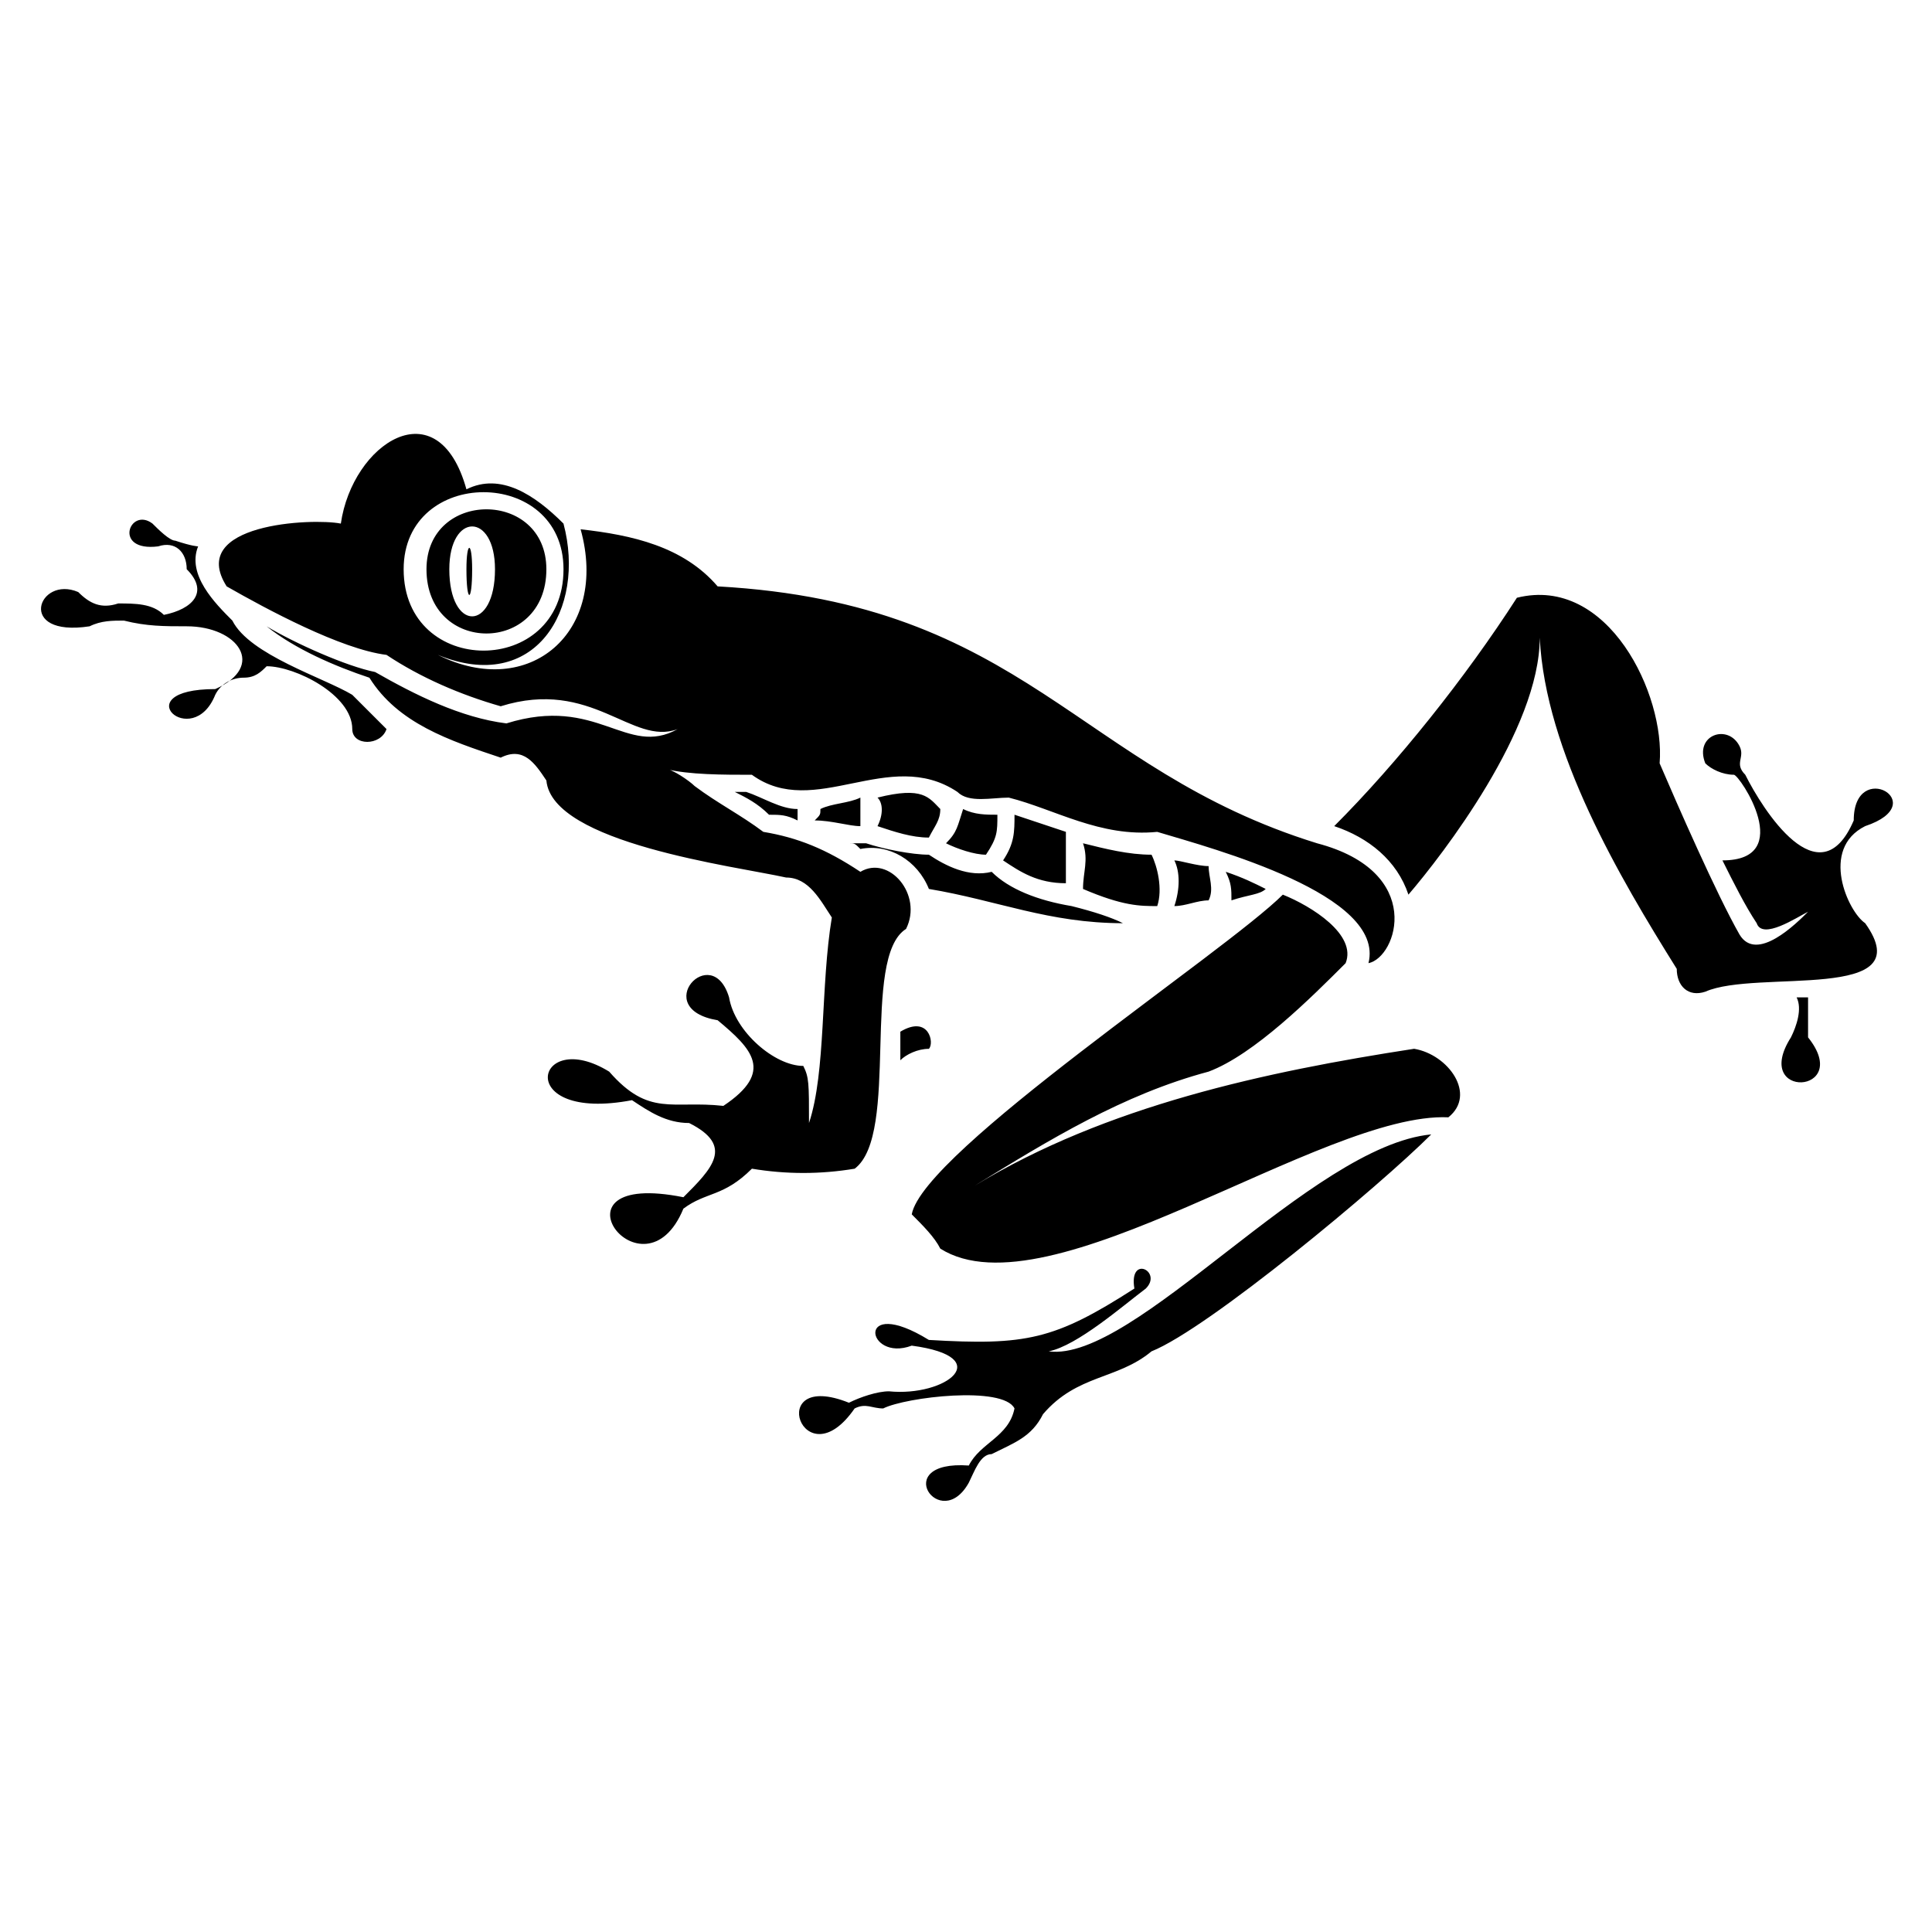 <?xml version="1.0" encoding="UTF-8"?>
<!-- Uploaded to: ICON Repo, www.iconrepo.com, Generator: ICON Repo Mixer Tools -->
<svg fill="#000000" width="800px" height="800px" version="1.1" viewBox="144 144 512 512" xmlns="http://www.w3.org/2000/svg">
 <path d="m246.43 337.21c-3.027-3.027-6.051-6.051-9.078-9.078-7.566-4.539-27.234-10.59-31.773-19.668-4.539-4.539-12.105-12.105-9.078-19.668 0 0-1.512 0-6.051-1.512-1.512 0-4.539-3.027-6.051-4.539-6.051-4.539-10.59 7.566 1.512 6.051 4.539-1.512 7.566 1.512 7.566 6.051 6.051 6.051 1.512 10.59-6.051 12.105-3.027-3.027-7.566-3.027-12.105-3.027-4.539 1.512-7.566 0-10.59-3.027-10.59-4.539-16.641 12.105 3.027 9.078 3.027-1.512 6.051-1.512 9.078-1.512 6.051 1.512 10.59 1.512 16.641 1.512 13.617 0 21.18 10.59 7.566 16.641-24.207 0-6.051 16.641 0 1.512 1.512-3.027 4.539-4.539 7.566-4.539 3.027 0 4.539-1.512 6.051-3.027 7.566 0 22.695 7.566 22.695 16.641 0 4.539 7.566 4.539 9.078 0zm175.5 164.91c7.566-1.512 19.668-12.105 25.719-16.641 4.539-4.539-4.539-9.078-3.027 0-21.18 13.617-28.746 15.129-54.465 13.617-19.668-12.105-16.641 6.051-4.539 1.512 22.695 3.027 9.078 13.617-6.051 12.105-3.027 0-7.566 1.512-10.59 3.027-22.695-9.078-12.105 21.18 1.512 1.512 3.027-1.512 4.539 0 7.566 0 6.051-3.027 31.773-6.051 34.797 0-1.512 7.566-9.078 9.078-12.105 15.129-21.18-1.512-7.566 18.156 0 4.539 1.512-3.027 3.027-7.566 6.051-7.566 6.051-3.027 10.59-4.539 13.617-10.59 9.078-10.59 19.668-9.078 28.746-16.641 15.129-6.051 60.52-43.875 74.133-57.492-31.773 3.027-78.672 60.52-101.37 57.492zm178.53-130.11c3.027 6.051 6.051 12.105 9.078 16.641 1.512 4.539 10.59-1.512 13.617-3.027-3.027 3.027-13.617 13.617-18.156 6.051-6.051-10.59-16.641-34.797-21.18-45.387 1.512-18.156-13.617-49.926-37.824-43.875-13.617 21.18-31.773 43.875-48.414 60.52 9.078 3.027 16.641 9.078 19.668 18.156 9.078-10.59 34.797-43.875 34.797-68.082 1.512 30.258 21.18 63.543 36.312 87.75 0 4.539 3.027 7.566 7.566 6.051 13.617-6.051 57.492 3.027 42.363-18.156-4.539-3.027-12.105-19.668 0-25.719 18.156-6.051-3.027-18.156-3.027-1.512-9.078 21.18-24.207-3.027-28.746-12.105-3.027-3.027 0-4.539-1.512-7.566-3.027-6.051-12.105-3.027-9.078 4.539 1.512 1.512 4.539 3.027 7.566 3.027 1.512 0 16.641 22.695-3.027 22.695zm19.668 36.312c1.512 3.027 0 7.566-1.512 10.59-10.59 16.641 16.641 15.129 4.539 0v-10.59zm-92.289 31.773c7.566-6.051 0-16.641-9.078-18.156-39.336 6.051-81.699 15.129-116.5 36.312 19.668-12.105 39.336-24.207 62.031-30.258 12.105-4.539 27.234-19.668 36.312-28.746 3.027-7.566-9.078-15.129-16.641-18.156-15.129 15.129-95.316 68.082-98.34 84.727 3.027 3.027 6.051 6.051 7.566 9.078 28.746 18.156 101.37-36.312 134.65-34.797zm-59.004-65.055c1.512 3.027 1.512 4.539 1.512 7.566 4.539-1.512 7.566-1.512 9.078-3.027-3.027-1.512-6.051-3.027-10.59-4.539zm-4.539 7.566c1.512-3.027 0-6.051 0-9.078-3.027 0-7.566-1.512-9.078-1.512 1.512 3.027 1.512 7.566 0 12.105 3.027 0 6.051-1.512 9.078-1.512zm-104.39-21.18c4.539 0 9.078 1.512 12.105 1.512v-7.566c-3.027 1.512-7.566 1.512-10.59 3.027 0 1.512 0 1.512-1.512 3.027zm16.641 1.512c4.539 1.512 9.078 3.027 13.617 3.027 1.512-3.027 3.027-4.539 3.027-7.566-3.027-3.027-4.539-6.051-16.641-3.027 1.512 1.512 1.512 4.539 0 7.566zm18.156 4.539c3.027 1.512 7.566 3.027 10.59 3.027 3.027-4.539 3.027-6.051 3.027-10.59-3.027 0-6.051 0-9.078-1.512-1.512 4.539-1.512 6.051-4.539 9.078zm15.129 4.539c4.539 3.027 9.078 6.051 16.641 6.051v-13.617c-4.539-1.512-9.078-3.027-13.617-4.539 0 4.539 0 7.566-3.027 12.105zm21.18 7.566c10.59 4.539 15.129 4.539 19.668 4.539 1.512-4.539 0-10.59-1.512-13.617-6.051 0-12.105-1.512-18.156-3.027 1.512 4.539 0 7.566 0 12.105zm10.59 9.078c-3.027-1.512-7.566-3.027-13.617-4.539-9.078-1.512-16.641-4.539-21.18-9.078-6.051 1.512-12.105-1.512-16.641-4.539-4.539 0-12.105-1.512-16.641-3.027h-4.539c1.512 0 1.512 0 3.027 1.512 7.566-1.512 15.129 3.027 18.156 10.59 18.156 3.027 31.773 9.078 51.441 9.078zm-184.58-93.801c0 22.695 31.773 22.695 31.773 0 0-21.18-31.773-21.18-31.773 0zm18.156 0c0 16.641-12.105 16.641-12.105 0 0-15.129 12.105-15.129 12.105 0zm-7.566 0c0 9.078 1.512 9.078 1.512 0 0-7.566-1.512-7.566-1.512 0zm60.52 57.492c-1.512-1.512-6.051-4.539-7.566-4.539 6.051 1.512 15.129 1.512 22.695 1.512 16.641 12.105 36.312-7.566 54.465 4.539 3.027 3.027 9.078 1.512 13.617 1.512 12.105 3.027 24.207 10.59 39.336 9.078 15.129 4.539 60.52 16.641 55.98 34.797 7.566-1.512 15.129-24.207-13.617-31.773-63.543-19.668-77.16-63.543-158.86-68.082-9.078-10.59-22.695-13.617-36.312-15.129 7.566 27.234-13.617 45.387-37.824 33.285 25.719 10.59 39.336-12.105 33.285-34.797-7.566-7.566-16.641-13.617-25.719-9.078-7.566-27.234-30.258-12.105-33.285 9.078-7.566-1.512-40.848 0-30.258 16.641 10.59 6.051 30.258 16.641 42.363 18.156 9.078 6.051 19.668 10.59 30.258 13.617 24.207-7.566 34.797 10.59 46.902 6.051-13.617 7.566-21.18-9.078-45.387-1.512-12.105-1.512-24.207-7.566-34.797-13.617-7.566-1.512-21.18-7.566-28.746-12.105 7.566 6.051 18.156 10.59 27.234 13.617 7.566 12.105 21.18 16.641 34.797 21.18 6.051-3.027 9.078 1.512 12.105 6.051 1.512 16.641 49.926 22.695 63.543 25.719 6.051 0 9.078 6.051 12.105 10.59-3.027 18.156-1.512 40.848-6.051 54.465 0-10.59 0-12.105-1.512-15.129-7.566 0-18.156-9.078-19.668-18.156-4.539-15.129-21.18 3.027-3.027 6.051 9.078 7.566 15.129 13.617 1.512 22.695-13.617-1.512-19.668 3.027-30.258-9.078-19.668-12.105-25.719 13.617 6.051 7.566 4.539 3.027 9.078 6.051 15.129 6.051 12.105 6.051 6.051 12.105-1.512 19.668-37.824-7.566-10.59 28.746 0 3.027 6.051-4.539 10.59-3.027 18.156-10.59 9.078 1.512 18.156 1.512 27.234 0 12.105-9.078 1.512-55.98 13.617-63.543 4.539-9.078-4.539-19.668-12.105-15.129-9.078-6.051-16.641-9.078-25.719-10.59-6.051-4.539-12.105-7.566-18.156-12.105zm-34.797-57.492c0 28.746-42.363 28.746-42.363 0 0-27.234 42.363-27.234 42.363 0zm62.031 66.57v-3.027c-4.539 0-9.078-3.027-13.617-4.539h-3.027c3.027 1.512 6.051 3.027 9.078 6.051 3.027 0 4.539 0 7.566 1.512zm27.234 55.98v7.566c1.512-1.512 4.539-3.027 7.566-3.027 1.512-1.512 0-9.078-7.566-4.539z"/>
</svg>